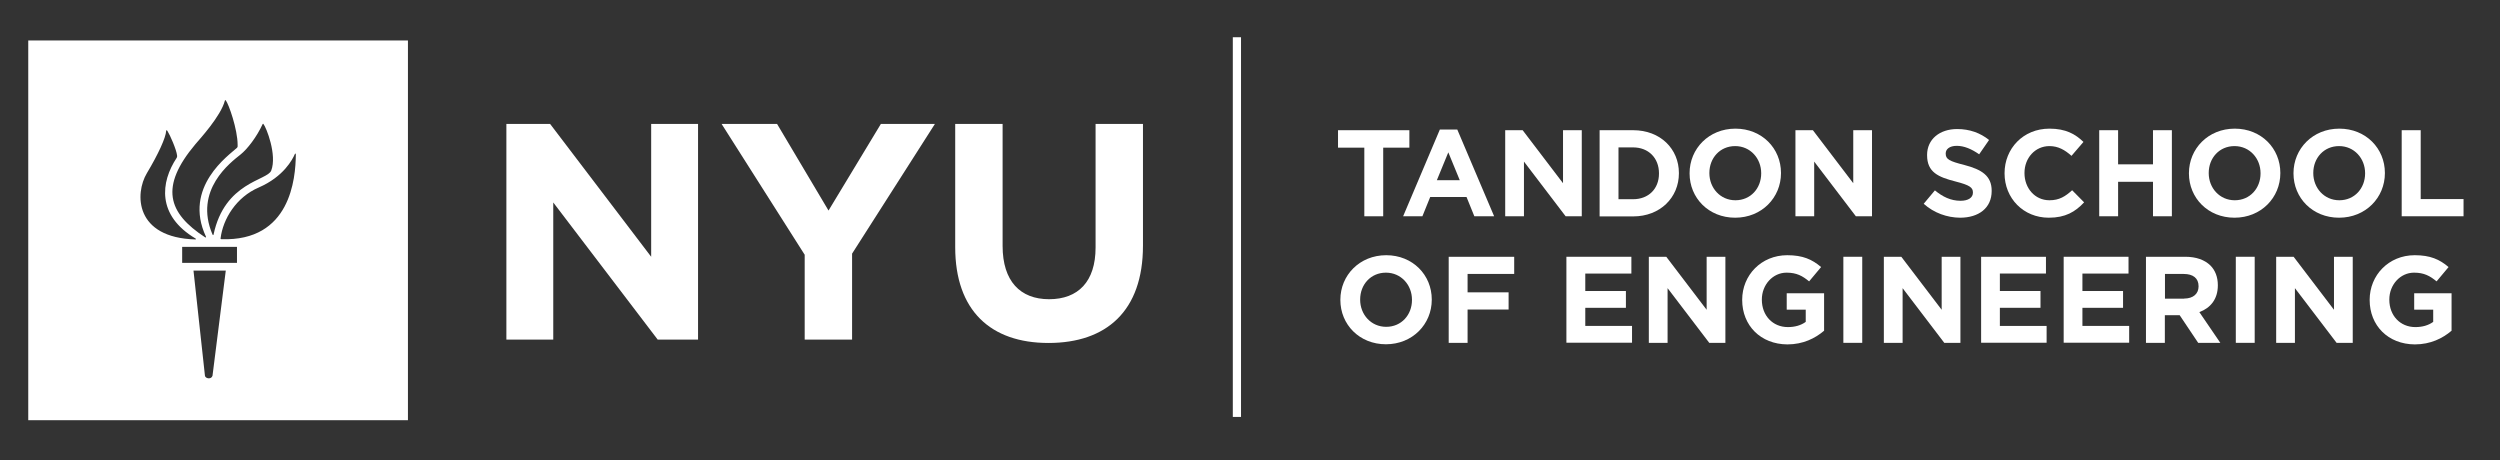 <?xml version="1.0" encoding="utf-8"?>
<!-- Generator: Adobe Illustrator 27.7.0, SVG Export Plug-In . SVG Version: 6.00 Build 0)  -->
<svg version="1.1" id="Layer_1" xmlns="http://www.w3.org/2000/svg" xmlns:xlink="http://www.w3.org/1999/xlink" x="0px" y="0px"
	 viewBox="0 0 1920 353.6" style="enable-background:new 0 0 1920 353.6;" xml:space="preserve">
<rect x="0" y="0" width="1920" height="353.6" fill="#333333" stroke="none"/>
<style type="text/css">
	.st0{fill:#FFFFFF;}
</style>
<g>
	<g>
		<rect x="946.8" y="28.6" class="st0" width="6.3" height="291.6"/>
	</g>
	<g>
		<g>
			<g>
				<path class="st0" d="M388.9,95.2h33.6l77.6,102v-102h36v165.6h-31l-80.2-105.3v105.3h-36V95.2z"/>
				<path class="st0" d="M617.9,195.5L554.2,95.2h42.6l39.5,66.5l40.2-66.5H718l-63.6,99.6v66h-36.4V195.5z"/>
				<path class="st0" d="M733.6,189.8V95.2H770v93.7c0,27,13.5,40.9,35.7,40.9c22.3,0,35.7-13.5,35.7-39.7V95.2h36.4v93.5
					c0,50.2-28.1,74.7-72.6,74.7C760.8,263.4,733.6,238.5,733.6,189.8z"/>
			</g>
			<path class="st0" d="M313.3,322.7H21.7V31.1h291.6V322.7L313.3,322.7z M157.4,288.6c0.3,2.1,4.8,3.1,5.8,0l10.2-80.8h-24.8
				L157.4,288.6L157.4,288.6z M182,201.9v-12.3h-42.1v12.3H182L182,201.9z M169.9,183.7c53.3,1.9,57.1-46.7,57.3-64.9
				c0-1.1-0.5-1.1-0.8-0.4c-1.6,3.8-8.5,17.3-27.7,25.6c-17.2,7.4-27.5,24.1-29.3,39.1C169.3,183.5,169.6,183.7,169.9,183.7z
				 M164,180.2c8.5-40.5,41.4-41.5,44.3-49.2c4.6-12-3.8-33.2-6-35.8c-0.2-0.3-0.5-0.1-0.6,0.1c-4.5,9.8-11.7,19.2-17,23.4
				c-7.5,6-36.1,27.2-21.5,61.4C163.5,180.7,163.9,180.6,164,180.2z M158.2,181.8c-17.9-38.2,17.9-62.8,23.7-68.2
				c0.8-0.7,0.6-1.4,0.6-2.3c0-12-6.9-31.5-9.1-34.2c-0.3-0.4-0.6-0.2-0.7,0.2c-3.1,11.9-19.3,29.5-22.6,33.4
				c-27.6,32.8-21.3,52.8,7.5,71.6C157.9,182.5,158.4,182.3,158.2,181.8z M150.2,183.2c-29.9-17.8-26.9-43.3-14.5-62
				c0.3-0.4,0.4-1,0.3-1.8c-0.5-4.5-5.4-15.7-7.4-18.8c-0.5-0.8-1-0.7-1-0.1c-0.2,5.1-6,17.8-14.8,32.5
				c-9.4,15.7-9.4,49.6,37.4,50.9C150.5,183.9,150.6,183.4,150.2,183.2z"/>
		</g>
	</g>
	<g>
		<path class="st0" d="M1047.7,113.4h-20.1V100h54.8v13.4h-20.1v52.7h-14.5V113.4z"/>
		<path class="st0" d="M1105.8,99.5h13.4l28.3,66.6h-15.2l-6-14.8h-27.9l-6,14.8h-14.8L1105.8,99.5z M1121.1,138.4l-8.8-21.4
			l-8.8,21.4H1121.1z"/>
		<path class="st0" d="M1156,100h13.4l31,40.7V100h14.4v66.1h-12.4l-32-42v42H1156V100z"/>
		<path class="st0" d="M1228.5,100h25.8c20.8,0,35.1,14.3,35.1,32.9v0.2c0,18.6-14.4,33.1-35.1,33.1h-25.8V100z M1243,113.1V153
			h11.2c11.9,0,19.9-8,19.9-19.7v-0.2c0-11.7-8-19.9-19.9-19.9H1243z"/>
		<path class="st0" d="M1297.6,133.2v-0.2c0-18.8,14.8-34.2,35.2-34.2c20.4,0,35,15.2,35,34v0.2c0,18.8-14.8,34.2-35.2,34.2
			C1312.2,167.2,1297.6,152,1297.6,133.2z M1352.6,133.2v-0.2c0-11.3-8.3-20.8-20-20.8c-11.7,0-19.8,9.2-19.8,20.6v0.2
			c0,11.3,8.3,20.8,20,20.8C1344.5,153.8,1352.6,144.6,1352.6,133.2z"/>
		<path class="st0" d="M1378.9,100h13.4l31,40.7V100h14.4v66.1h-12.4l-32-42v42h-14.4V100z"/>
		<path class="st0" d="M1477.4,156.5l8.6-10.3c5.9,4.9,12.2,8,19.7,8c5.9,0,9.5-2.4,9.5-6.2v-0.2c0-3.7-2.3-5.6-13.3-8.4
			c-13.3-3.4-21.9-7.1-21.9-20.2V119c0-12,9.6-19.9,23.1-19.9c9.6,0,17.8,3,24.5,8.4l-7.6,11c-5.9-4.1-11.6-6.5-17.2-6.5
			c-5.6,0-8.5,2.6-8.5,5.8v0.2c0,4.3,2.8,5.8,14.3,8.7c13.4,3.5,21,8.3,21,19.8v0.2c0,13.1-10,20.5-24.3,20.5
			C1495.4,167.1,1485.3,163.6,1477.4,156.5z"/>
		<path class="st0" d="M1539.5,133.2v-0.2c0-18.8,14.2-34.2,34.5-34.2c12.5,0,19.9,4.2,26.1,10.2l-9.2,10.7
			c-5.1-4.6-10.3-7.5-16.9-7.5c-11.1,0-19.2,9.2-19.2,20.6v0.2c0,11.3,7.8,20.8,19.2,20.8c7.6,0,12.2-3,17.4-7.7l9.2,9.3
			c-6.8,7.3-14.4,11.8-27.1,11.8C1553.9,167.2,1539.5,152.2,1539.5,133.2z"/>
		<path class="st0" d="M1612.2,100h14.5v26.2h26.8V100h14.5v66.1h-14.5v-26.5h-26.8v26.5h-14.5V100z"/>
		<path class="st0" d="M1681.1,133.2v-0.2c0-18.8,14.8-34.2,35.2-34.2s35,15.2,35,34v0.2c0,18.8-14.8,34.2-35.2,34.2
			C1695.7,167.2,1681.1,152,1681.1,133.2z M1736.1,133.2v-0.2c0-11.3-8.3-20.8-20-20.8c-11.7,0-19.8,9.2-19.8,20.6v0.2
			c0,11.3,8.3,20.8,20,20.8S1736.1,144.6,1736.1,133.2z"/>
		<path class="st0" d="M1761.4,133.2v-0.2c0-18.8,14.8-34.2,35.2-34.2s35,15.2,35,34v0.2c0,18.8-14.8,34.2-35.2,34.2
			S1761.4,152,1761.4,133.2z M1816.4,133.2v-0.2c0-11.3-8.3-20.8-20-20.8s-19.8,9.2-19.8,20.6v0.2c0,11.3,8.3,20.8,20,20.8
			S1816.4,144.6,1816.4,133.2z"/>
		<path class="st0" d="M1844.6,100h14.5v52.9h32.9v13.2h-47.5V100z"/>
		<path class="st0" d="M1029.4,230.4v-0.2c0-18.8,14.8-34.2,35.2-34.2s35,15.2,35,34v0.2c0,18.8-14.8,34.2-35.2,34.2
			C1044,264.4,1029.4,249.2,1029.4,230.4z M1084.4,230.4v-0.2c0-11.3-8.3-20.8-20-20.8c-11.7,0-19.8,9.2-19.8,20.6v0.2
			c0,11.3,8.3,20.8,20,20.8S1084.4,241.8,1084.4,230.4z"/>
		<path class="st0" d="M1112.6,197.2h50.3v13.2h-35.8v14.1h31.5v13.2h-31.5v25.6h-14.5V197.2z"/>
		<path class="st0" d="M1203,197.2h49.9v12.9h-35.4v13.4h31.2v12.9h-31.2v13.9h35.9v12.9H1203V197.2z"/>
		<path class="st0" d="M1266.3,197.2h13.4l31,40.7v-40.7h14.4v66.1h-12.4l-32-42v42h-14.4V197.2z"/>
		<path class="st0" d="M1338,230.4v-0.2c0-18.8,14.6-34.2,34.6-34.2c11.9,0,19.1,3.2,26,9.1l-9.2,11c-5.1-4.2-9.6-6.7-17.3-6.7
			c-10.6,0-19,9.3-19,20.6v0.2c0,12.1,8.3,21,20,21c5.3,0,10-1.3,13.7-4v-9.4h-14.6v-12.6h28.7V254c-6.8,5.8-16.1,10.5-28.2,10.5
			C1352.2,264.4,1338,250,1338,230.4z"/>
		<path class="st0" d="M1415.7,197.2h14.5v66.1h-14.5V197.2z"/>
		<path class="st0" d="M1446.8,197.2h13.4l31,40.7v-40.7h14.4v66.1h-12.4l-32-42v42h-14.4V197.2z"/>
		<path class="st0" d="M1521.4,197.2h49.9v12.9h-35.4v13.4h31.2v12.9h-31.2v13.9h35.9v12.9h-50.3V197.2z"/>
		<path class="st0" d="M1584.8,197.2h49.9v12.9h-35.4v13.4h31.2v12.9h-31.2v13.9h35.9v12.9h-50.3V197.2z"/>
		<path class="st0" d="M1648.1,197.2h30.2c8.4,0,14.9,2.4,19.3,6.7c3.7,3.7,5.7,8.9,5.7,15.1v0.2c0,10.7-5.8,17.4-14.2,20.5
			l16.1,23.6h-17l-14.2-21.2h-11.4v21.2h-14.5V197.2z M1677.4,229.3c7.1,0,11.1-3.8,11.1-9.3v-0.2c0-6.2-4.3-9.4-11.4-9.4h-14.4v19
			H1677.4z"/>
		<path class="st0" d="M1717.1,197.2h14.5v66.1h-14.5V197.2z"/>
		<path class="st0" d="M1748.1,197.2h13.4l31,40.7v-40.7h14.4v66.1h-12.4l-32-42v42h-14.4V197.2z"/>
		<path class="st0" d="M1819.9,230.4v-0.2c0-18.8,14.6-34.2,34.6-34.2c11.9,0,19.1,3.2,26,9.1l-9.2,11c-5.1-4.2-9.6-6.7-17.3-6.7
			c-10.6,0-19,9.3-19,20.6v0.2c0,12.1,8.3,21,20,21c5.3,0,10-1.3,13.7-4v-9.4h-14.6v-12.6h28.7V254c-6.8,5.8-16.1,10.5-28.2,10.5
			C1834,264.4,1819.9,250,1819.9,230.4z"/>
	</g>
</g>
</svg>
